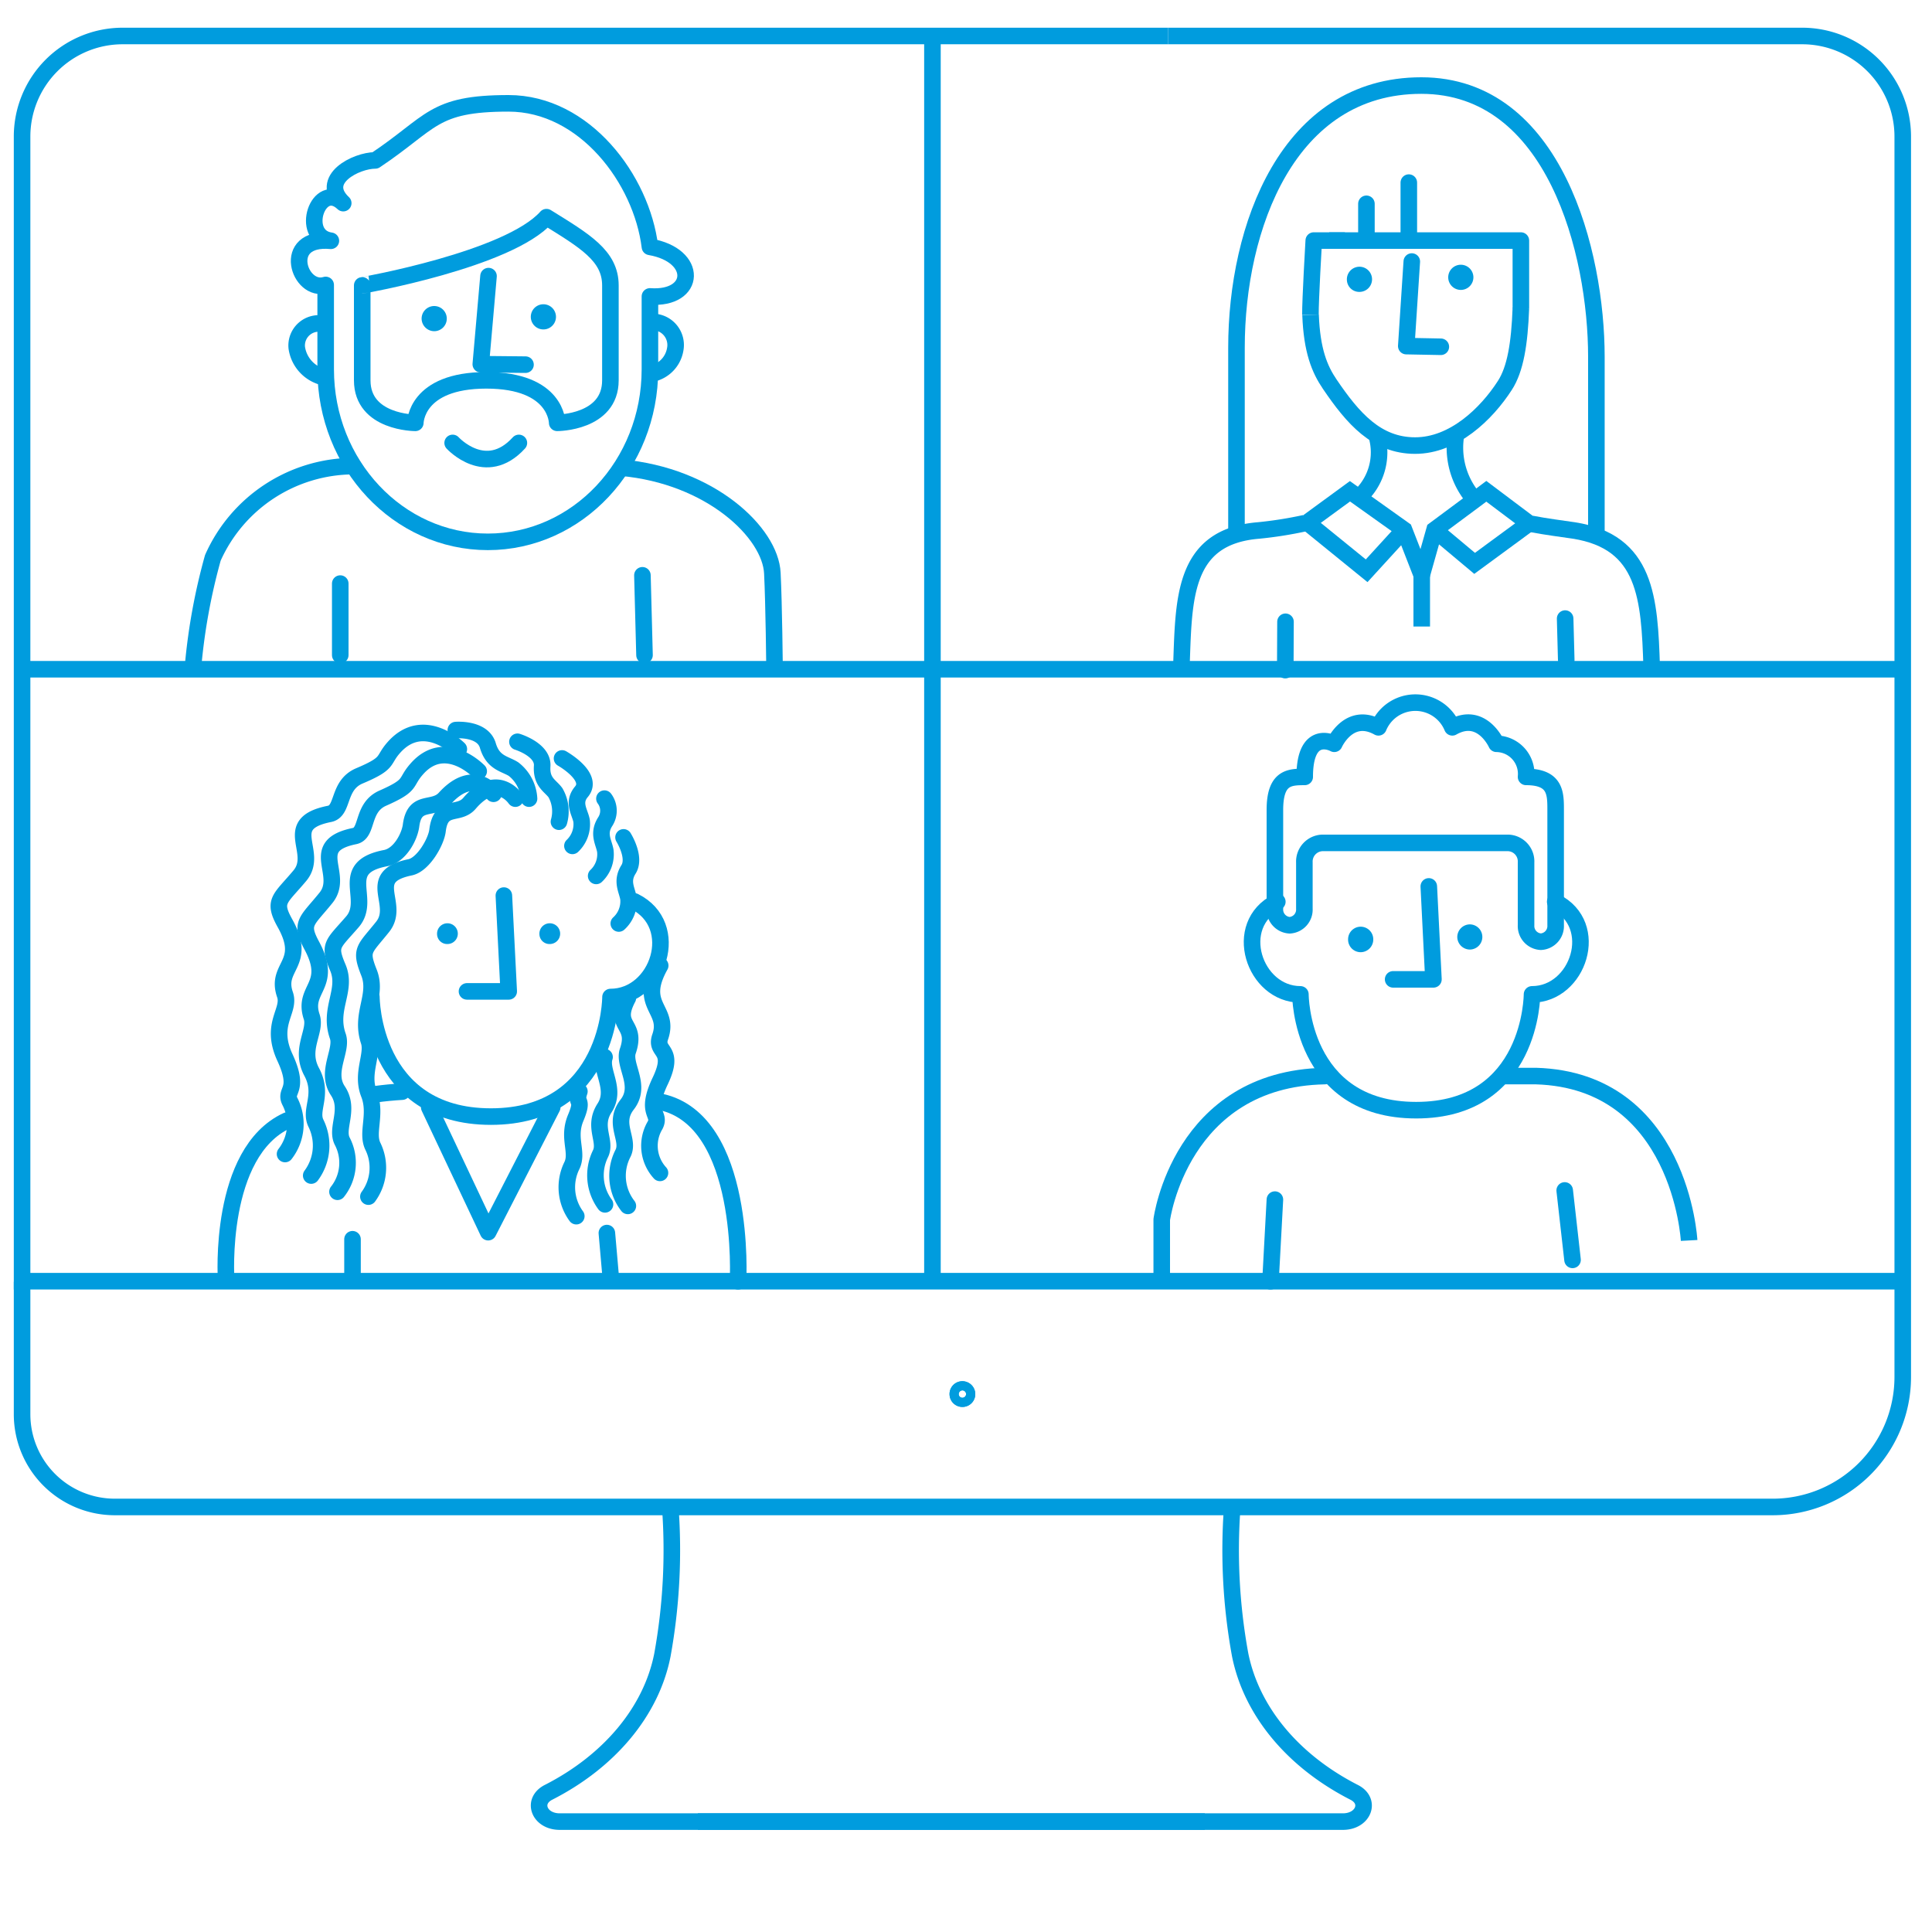 <svg xmlns="http://www.w3.org/2000/svg" viewBox="0 0 175 175"><defs><style>.cls-1{fill:#fff;}.cls-2,.cls-3,.cls-4{fill:none;stroke:#009cde;stroke-width:1.5px;}.cls-2{stroke-miterlimit:10;}.cls-3{stroke-linecap:round;}.cls-3,.cls-4{stroke-linejoin:round;}.cls-5{fill:#009cde;}</style></defs><g id="Layer_2" data-name="Layer 2"><g id="IIMPACT_175x175_SVG" data-name="IIMPACT 175x175_SVG"><rect class="cls-1" width="175" height="175"/><g id="Layer_1_copy" data-name="Layer 1 copy"><path class="cls-2" d="M87.59,126.28a.41.41,0,0,1-.42.41.41.41,0,0,1-.41-.41.41.41,0,0,1,.41-.42A.42.42,0,0,1,87.59,126.28Z"/><path class="cls-2" d="M109.13,165H50.7c-1.86,0-2.58-1.87-1-2.66h0C55.21,159.53,59,155,60,149.91a53.15,53.15,0,0,0,.71-13.41"/><path class="cls-2" d="M86.76,126.28a.41.41,0,0,0,.41.41.41.41,0,0,0,.42-.41.42.42,0,0,0-.42-.42A.41.41,0,0,0,86.76,126.28Z"/><path class="cls-2" d="M109.13,136.5H10.4A8.4,8.4,0,0,1,2,128.1v-12"/><path class="cls-2" d="M172.35,116.05H2V12.37a9.11,9.11,0,0,1,9.11-9.11h94.7"/><path class="cls-2" d="M105.81,3.26h57.43a9.11,9.11,0,0,1,9.11,9.11V124.72a11.78,11.78,0,0,1-11.78,11.78H109.13"/><path class="cls-2" d="M63.21,165h58.43c1.86,0,2.59-1.87,1-2.66h0c-5.55-2.84-9.29-7.36-10.31-12.46a52.61,52.61,0,0,1-.71-13.41"/><line class="cls-2" x1="84.46" y1="3.12" x2="84.46" y2="116.1"/><line class="cls-2" x1="172.35" y1="60.62" x2="2" y2="60.62"/><line class="cls-3" x1="115.08" y1="116.06" x2="115.48" y2="108.66"/><path class="cls-2" d="M112,48.3V31.49c0-10.88,4.64-23.74,16.74-23.74S144.6,22.93,144.6,32.32V48.61"/><path class="cls-2" d="M133.59,45.28a7.1,7.1,0,0,1-1.68-6.05"/><path class="cls-2" d="M149.61,60.43c-.2-6.24-.49-11.35-7.05-12.38-1.12-.17-2.48-.33-3.86-.6"/><path class="cls-2" d="M123.12,45.09a5.84,5.84,0,0,0,.51-.59,5.46,5.46,0,0,0,1-5.27"/><path class="cls-2" d="M107,60.62c.24-6.14,0-12,7-12.57a36.37,36.37,0,0,0,4.18-.66"/><polyline class="cls-2" points="129.94 47.99 133.57 51.03 138.5 47.41 134.63 44.5 133.59 45.28 129.94 47.99 128.78 52.1 127.18 47.99 122.28 44.5 118.41 47.33 123.79 51.7 127.18 47.99"/><line class="cls-2" x1="128.78" y1="52.1" x2="128.78" y2="56.75"/><path class="cls-4" d="M121.82,21.79H119s-.32,5.47-.3,6.73"/><path class="cls-4" d="M137.76,27.94c0-1.38,0-6.15,0-6.15H120.4"/><path class="cls-2" d="M118.71,28.52c.12,3.25.82,4.93,1.74,6.28,2.09,3.08,4.23,5.56,7.73,5.56s6.46-2.86,8.13-5.45c.95-1.47,1.33-3.76,1.45-7"/><line class="cls-3" x1="127.61" y1="16.54" x2="127.61" y2="21.79"/><line class="cls-3" x1="123.77" y1="18.46" x2="123.77" y2="21.25"/><line class="cls-3" x1="116.42" y1="60.7" x2="116.44" y2="56.32"/><line class="cls-3" x1="141.87" y1="59.79" x2="141.77" y2="56.03"/><polyline class="cls-3" points="127.88 23.69 127.38 31.35 130.51 31.41"/><path class="cls-5" d="M122,25.33a1.14,1.14,0,1,1,1.16,1.11A1.12,1.12,0,0,1,122,25.33Z"/><path class="cls-5" d="M131.18,25.14a1.14,1.14,0,1,1,1.17,1.12A1.14,1.14,0,0,1,131.18,25.14Z"/><path class="cls-3" d="M120,97.47c-13.09.25-14.77,13-14.77,13v5.35"/><line class="cls-3" x1="142.44" y1="114.12" x2="141.73" y2="107.83"/><path class="cls-4" d="M153,112.36s-.78-14.5-13.87-14.89h-2.81"/><polyline class="cls-3" points="129.42 80.29 129.84 88.71 126.19 88.71"/><path class="cls-3" d="M115.7,81.68c-4.2,2.1-2.1,8.39,2.09,8.39,0,0,0,10.49,10.49,10.49s10.49-10.49,10.49-10.49c4.2,0,6.3-6.29,2.1-8.39"/><path class="cls-3" d="M115.48,73.37v8.95a1.42,1.42,0,0,0,1.34,1.49h0a1.42,1.42,0,0,0,1.33-1.49v-4.2a1.69,1.69,0,0,1,1.6-1.77h16.89a1.68,1.68,0,0,1,1.59,1.77v5.69a1.42,1.42,0,0,0,1.34,1.49h0a1.42,1.42,0,0,0,1.34-1.49V73.37c0-1.5,0-3-2.68-3a2.73,2.73,0,0,0-2.68-3s-1.34-3-4-1.49a3.62,3.62,0,0,0-6.69,0c-2.68-1.49-4,1.49-4,1.49s-2.68-1.49-2.68,3C116.82,70.38,115.48,70.38,115.48,73.37Z"/><path class="cls-5" d="M122.11,85.08a1.14,1.14,0,0,1,2.28,0,1.15,1.15,0,0,1-1.12,1.17A1.14,1.14,0,0,1,122.11,85.08Z"/><path class="cls-5" d="M132,84.89a1.15,1.15,0,0,1,1.13-1.16,1.14,1.14,0,0,1,0,2.28A1.15,1.15,0,0,1,132,84.89Z"/><line class="cls-3" x1="30.82" y1="59.34" x2="30.82" y2="52.86"/><path class="cls-3" d="M32,42.22a14,14,0,0,0-12.72,8.31,54.49,54.49,0,0,0-1.78,9.68"/><line class="cls-3" x1="58.38" y1="59.34" x2="58.19" y2="52.11"/><path class="cls-4" d="M70.16,60.62s-.06-5.94-.2-8.7c-.17-3.66-5.58-8.84-13.71-9.56h0"/><polyline class="cls-3" points="44.25 25.01 43.55 32.99 47.6 33.03"/><path class="cls-3" d="M44.19,49.08h0c-8.11,0-14.69-7-14.69-15.62V25.81c-2.4.75-4.12-4.42.47-4-2.87-.39-1.15-5.56,1.12-3.41-2.27-2.15,1.18-3.87,2.9-3.87,5.17-3.45,5.17-5.17,12.07-5.17s12.06,6.89,12.81,13c4.42.76,4.2,4.79,0,4.49v6.61C58.87,42.08,52.3,49.08,44.19,49.08Z"/><path class="cls-3" d="M49.5,19.67c3.45,2.14,5.79,3.49,5.79,6.18v8.6c0,3.85-4.82,3.85-4.82,3.85s0-3.85-6.42-3.85-6.43,3.85-6.43,3.85-4.81,0-4.81-3.85v-8.6S46.06,23.53,49.5,19.67Z"/><path class="cls-2" d="M58.44,33.9a2.7,2.7,0,0,0,2.72-2.25,2.09,2.09,0,0,0-2-2.49"/><path class="cls-2" d="M29.7,34.23a3.21,3.21,0,0,1-2.82-2.74,2,2,0,0,1,2.45-2.14"/><path class="cls-3" d="M41,40.12s3,3.29,6,0"/><path class="cls-5" d="M38.19,28.89A1.14,1.14,0,1,1,39.35,30,1.15,1.15,0,0,1,38.19,28.89Z"/><path class="cls-5" d="M48.08,28.7a1.14,1.14,0,0,1,2.28,0,1.14,1.14,0,0,1-2.28,0Z"/><path class="cls-5" d="M39.59,84.62a.94.94,0,1,1,.93.89A.91.91,0,0,1,39.59,84.62Z"/><path class="cls-5" d="M48.86,84.62a.94.94,0,1,1,.93.89A.91.91,0,0,1,48.86,84.62Z"/><polyline class="cls-3" points="45.64 81.12 46.08 89.8 42.3 89.8"/><path class="cls-3" d="M33.64,90.31s0,10.83,10.83,10.83S55.3,90.31,55.3,90.31c4.33,0,6.5-6.5,2.16-8.66"/><path class="cls-3" d="M47.92,72.34a3.64,3.64,0,0,0-1.4-2.67c-.78-.5-1.86-.54-2.33-2.14s-2.9-1.4-2.9-1.4"/><path class="cls-3" d="M46.68,72.34s-1.66-2.48-4.15.42c-1,1.18-2.6,0-2.9,2.48-.12,1-1.28,3.07-2.48,3.32-4.18.86-.83,3.31-2.49,5.39S32.59,86,33.42,88.09s-.83,3.73,0,6.22c.41,1.24-.73,2.9,0,4.76s-.26,3.52.36,4.77a4.42,4.42,0,0,1-.41,4.55"/><path class="cls-3" d="M44.7,71.9s-1.76-2.49-4.4.41c-1.07,1.18-2.76,0-3.07,2.49-.14,1-1,2.68-2.31,2.93-4.44.86-1.21,3.7-3,5.77s-2.2,2.07-1.32,4.14-.88,3.73,0,6.22c.45,1.28-1.14,3.23,0,4.94s-.23,3.39.41,4.59a4.22,4.22,0,0,1-.44,4.56"/><path class="cls-3" d="M43.36,69.86s-3.06-3.18-5.65-.16c-1.06,1.22-.33,1.4-3,2.58-2,.85-1.33,3.19-2.59,3.45-4.36.89-.86,3.44-2.59,5.59s-2.4,2.27-1.3,4.31c2,3.7-.86,3.87,0,6.46.45,1.34-1.12,2.91,0,5s-.23,3.41.39,4.66a4.56,4.56,0,0,1-.43,4.73"/><path class="cls-3" d="M41.56,67.85s-3.18-3.17-5.87-.16c-1.1,1.23-.34,1.41-3.14,2.59-2,.85-1.39,3.18-2.7,3.44-4.52.9-.89,3.45-2.69,5.6s-2.48,2.27-1.35,4.3c2.08,3.71-.89,3.88,0,6.46.53,1.5-1.42,2.64,0,5.71s-.1,2.92.46,4a4.44,4.44,0,0,1-.45,4.74"/><path class="cls-3" d="M50.63,74.43a3.39,3.39,0,0,0-.32-2.63c-.46-.63-1.3-.94-1.2-2.42s-2.24-2.19-2.24-2.19"/><path class="cls-3" d="M52.48,98.86c-.42,1.25.45.53-.33,2.39s.26,3.11-.36,4.35a4.43,4.43,0,0,0,.41,4.56"/><path class="cls-3" d="M54.76,95.75c-.43,1.28,1.11,2.89,0,4.61s.22,3-.38,4.17a4.43,4.43,0,0,0,.42,4.56"/><path class="cls-3" d="M56.87,90.4c-1.42,2.7.89,2.21,0,4.8-.45,1.29,1.3,3.1-.06,4.85s.28,3.15-.39,4.44a4.44,4.44,0,0,0,.45,4.74"/><path class="cls-3" d="M59.8,87.46c-2.07,3.71.9,3.88,0,6.46-.52,1.5,1.43,1,0,4s.1,2.92-.46,4a3.64,3.64,0,0,0,.44,4.32"/><path class="cls-3" d="M51.85,76.62a2.71,2.71,0,0,0,.83-2.27c-.14-.78-.86-1.65,0-2.65,1.13-1.37-1.77-3-1.77-3"/><path class="cls-3" d="M54,79.34a2.68,2.68,0,0,0,.83-2.27c-.13-.78-.72-1.55,0-2.66a1.82,1.82,0,0,0-.08-2.07"/><path class="cls-3" d="M56.05,83.65a2.71,2.71,0,0,0,.88-2.25c-.12-.78-.69-1.56,0-2.65s-.45-2.9-.45-2.9"/><path class="cls-3" d="M26,101.5c-6.26,2.89-5.52,14.34-5.52,14.34"/><path class="cls-3" d="M36.43,98.88c-.84.05-1.64.13-2.38.23"/><path class="cls-3" d="M66.85,116.06s.81-14.56-7-16.25"/><line class="cls-3" x1="31.93" y1="112.25" x2="31.93" y2="115.64"/><line class="cls-3" x1="54.97" y1="111.69" x2="55.33" y2="115.8"/><polyline class="cls-3" points="38.88 100.3 44.22 111.61 50.02 100.3"/></g></g></g></svg>